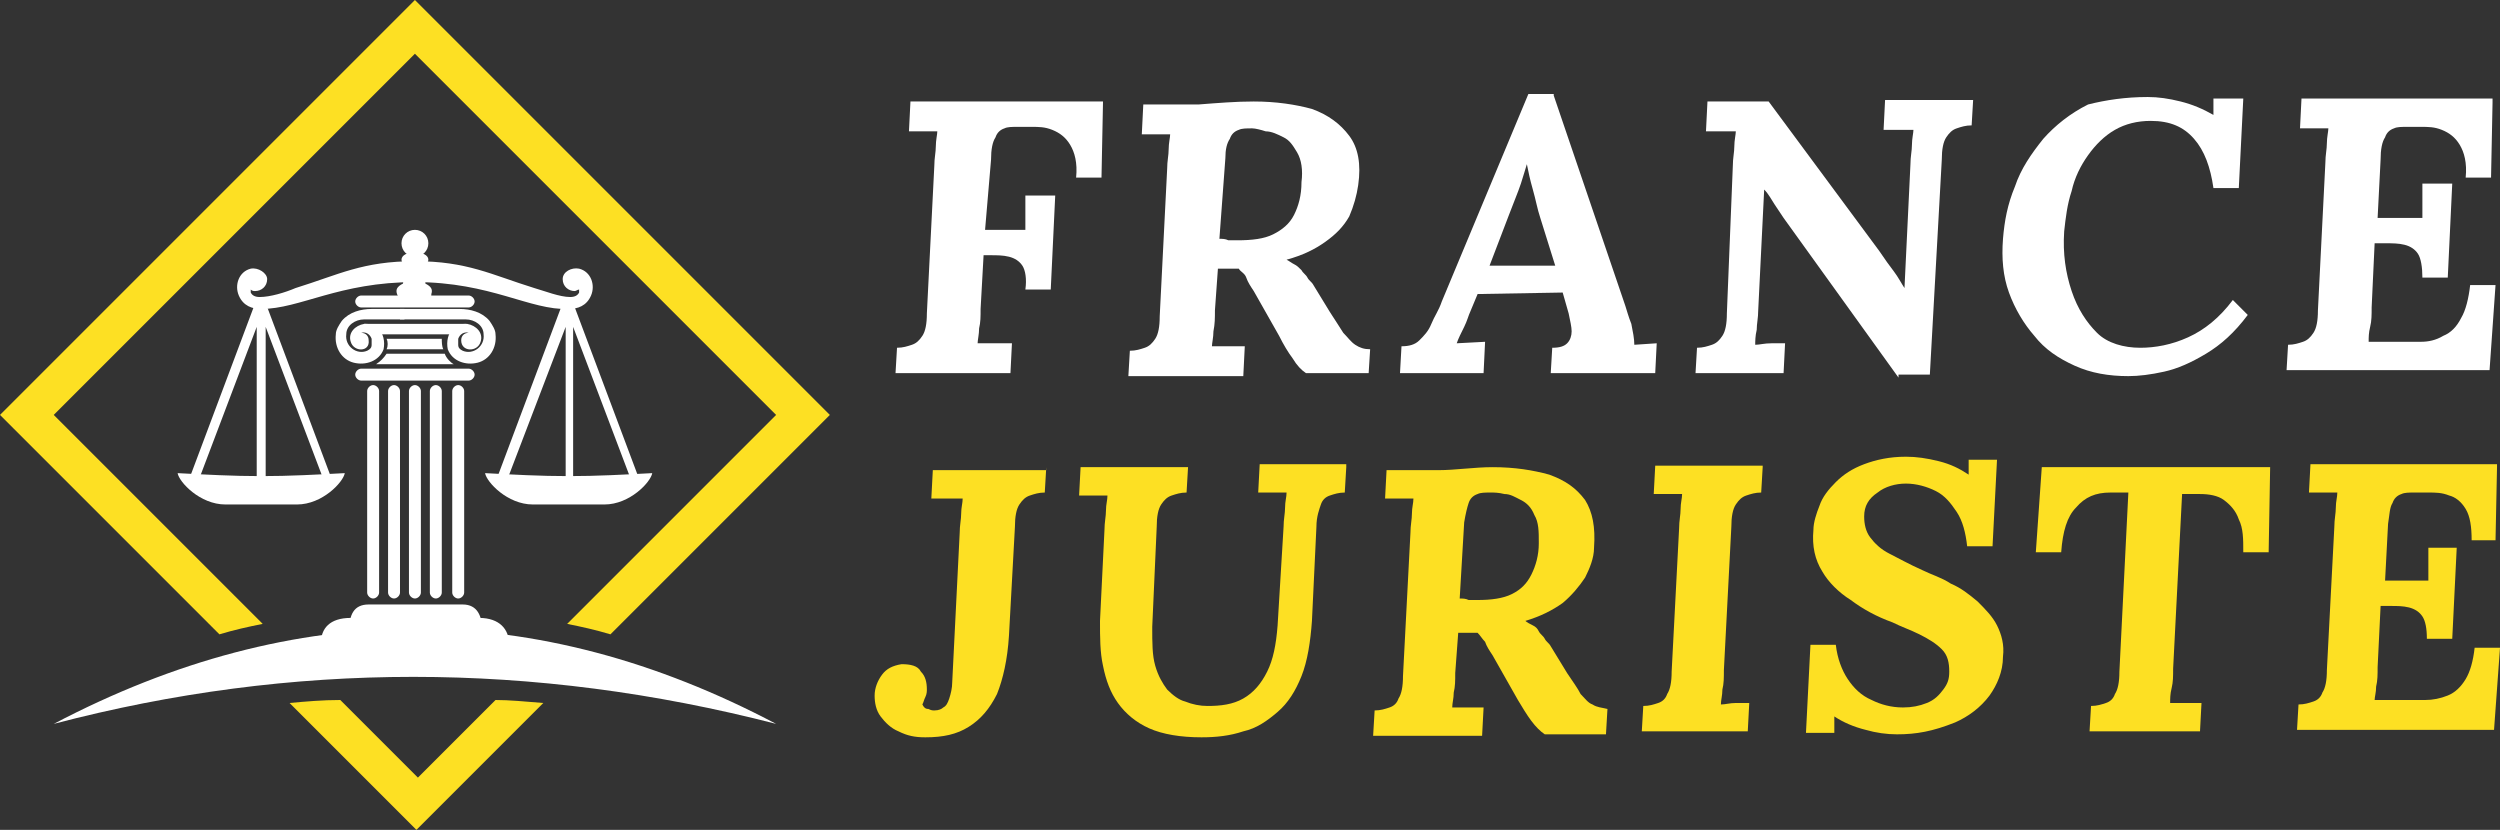 <?xml version="1.0" encoding="utf-8"?>
<!-- Generator: Adobe Illustrator 24.1.0, SVG Export Plug-In . SVG Version: 6.00 Build 0)  -->
<svg version="1.1" id="Layer_1" xmlns="http://www.w3.org/2000/svg" xmlns:xlink="http://www.w3.org/1999/xlink" x="0px" y="0px"
	 width="167.5px" height="55.6px" viewBox="0 0 167.5 55.6" style="enable-background:new 0 0 167.5 55.6;" xml:space="preserve">
<rect x="0" y="0" width="167.5" height="55.6" fill="#333333" stroke="none"/>
<style type="text/css">
	.st0{fill:#FDE023;}
	.st1{fill-rule:evenodd;clip-rule:evenodd;fill:#FFFFFF;}
	.st2{fill:#FFFFFF;}
</style>
<g>
	<path class="st0" d="M28.7,0.9l13,13l13,13l0.9,0.9l-0.9,0.9l-13,13l-0.8,0.8c-1-0.3-1.9-0.5-2.9-0.7l1.9-1.9L52,27.8L39.9,15.7
		L27.8,3.6L15.7,15.7L3.6,27.8l12.1,12.1l1.9,1.9c-1,0.2-1.9,0.4-2.9,0.7l-0.8-0.8l-13-13L0,27.8l0.9-0.9l13-13l13-13L27.8,0
		L28.7,0.9L28.7,0.9z M36.4,47.1l-7.6,7.6l-0.9,0.9l-0.9-0.9l-7.6-7.6c1.1-0.1,2.2-0.2,3.4-0.2l5.2,5.2l5.2-5.2
		C34.1,46.9,35.2,47,36.4,47.1L36.4,47.1z"/>
	<g>
		<g>
			<path class="st1" d="M3.6,48.5C19.8,40,35.9,40,52,48.5C35.7,44.3,19.6,44.3,3.6,48.5L3.6,48.5z"/>
			<path class="st2" d="M23.5,22.9c-0.2-0.6,0.3-1.1,0.9-1.2c0.2,0,0.5,0,0.7,0.1c0.1,0,0.2,0.1,0.2,0.2c0.4,0.3,0.5,0.9,0.4,1.4
				c-0.3,0.8-1.2,1.1-2,0.9c-0.8-0.2-1.3-1-1.2-1.9c0-0.3,0.2-0.6,0.4-0.9c0.5-0.6,1.3-0.8,2-0.8l2.2,0v0.7h-2.7
				c-0.6,0-1.2,0.4-1.2,1c-0.1,0.8,0.7,1.4,1.4,1.1c0.2-0.1,0.3-0.2,0.3-0.4c0-0.1,0-0.2,0-0.4c-0.1-0.3-0.4-0.5-0.7-0.4
				c0.3,0,0.5,0.2,0.5,0.5C24.8,23.6,23.7,23.6,23.5,22.9L23.5,22.9z"/>
			<polygon class="st2" points="24.4,21.7 31.2,21.7 30.4,22.4 24.8,22.4 24.4,21.7 			"/>
			<path class="st2" d="M32.2,22.9c0.2-0.6-0.3-1.1-0.9-1.2c-0.2,0-0.5,0-0.7,0.1c-0.1,0-0.2,0.1-0.2,0.2c-0.4,0.3-0.5,0.9-0.4,1.4
				c0.3,0.8,1.2,1.1,2,0.9c0.8-0.2,1.3-1,1.2-1.9c0-0.3-0.2-0.6-0.4-0.9c-0.5-0.6-1.3-0.8-2-0.8l-4,0v0.7h4.4c0.6,0,1.2,0.4,1.2,1
				c0.1,0.8-0.7,1.4-1.4,1.1c-0.2-0.1-0.3-0.2-0.3-0.4c0-0.1,0-0.2,0-0.4c0.1-0.3,0.4-0.5,0.7-0.4c-0.3,0-0.5,0.2-0.5,0.5
				C30.9,23.6,32,23.6,32.2,22.9L32.2,22.9z"/>
			<path class="st2" d="M24.6,26.2c0-0.2,0.2-0.4,0.4-0.4c0.2,0,0.4,0.2,0.4,0.4v13.5c0,0.2-0.2,0.4-0.4,0.4c-0.2,0-0.4-0.2-0.4-0.4
				V26.2L24.6,26.2z"/>
			<path class="st2" d="M26,26.2c0-0.2,0.2-0.4,0.4-0.4c0.2,0,0.4,0.2,0.4,0.4v13.5c0,0.2-0.2,0.4-0.4,0.4c-0.2,0-0.4-0.2-0.4-0.4
				V26.2L26,26.2z"/>
			<path class="st2" d="M27.4,26.2c0-0.2,0.2-0.4,0.4-0.4c0.2,0,0.4,0.2,0.4,0.4v13.5c0,0.2-0.2,0.4-0.4,0.4c-0.2,0-0.4-0.2-0.4-0.4
				V26.2L27.4,26.2z"/>
			<path class="st2" d="M28.8,26.2c0-0.2,0.2-0.4,0.4-0.4c0.2,0,0.4,0.2,0.4,0.4v13.5c0,0.2-0.2,0.4-0.4,0.4c-0.2,0-0.4-0.2-0.4-0.4
				V26.2L28.8,26.2z"/>
			<path class="st2" d="M30.3,26.2c0-0.2,0.2-0.4,0.4-0.4c0.2,0,0.4,0.2,0.4,0.4v13.5c0,0.2-0.2,0.4-0.4,0.4c-0.2,0-0.4-0.2-0.4-0.4
				V26.2L30.3,26.2z"/>
			<path class="st2" d="M24.2,25.5c-0.2,0-0.4-0.2-0.4-0.4c0-0.2,0.2-0.4,0.4-0.4h7.2c0.2,0,0.4,0.2,0.4,0.4c0,0.2-0.2,0.4-0.4,0.4
				H24.2L24.2,25.5z"/>
			<path class="st2" d="M29.7,23.4h-3.8c0.1-0.2,0.1-0.5,0-0.7h3.7C29.6,22.9,29.6,23.2,29.7,23.4L29.7,23.4z"/>
			<path class="st2" d="M25.9,23.7h3.9c0.1,0.3,0.4,0.6,0.6,0.7h-5.2C25.5,24.2,25.7,24,25.9,23.7L25.9,23.7z"/>
			<path class="st2" d="M24.2,20.6c-0.2,0-0.4-0.2-0.4-0.4c0-0.2,0.2-0.4,0.4-0.4h7.2c0.2,0,0.4,0.2,0.4,0.4c0,0.2-0.2,0.4-0.4,0.4
				H24.2L24.2,20.6z"/>
			<path class="st1" d="M17.9,18.7c0,0.5-0.4,0.8-0.8,0.8c-0.1,0-0.2,0-0.3-0.1c0,0.1,0,0.1,0,0.2c0.1,0.2,0.3,0.3,0.6,0.3
				c0.7,0,1.7-0.3,2.4-0.6c2.9-0.9,4.5-1.8,8-1.8s5.1,0.9,8,1.8c0.7,0.2,1.7,0.6,2.4,0.6c0.3,0,0.5-0.1,0.6-0.3c0-0.1,0-0.1,0-0.2
				c-0.1,0-0.2,0.1-0.3,0.1c-0.4,0-0.8-0.3-0.8-0.8c0-0.5,0.6-0.8,1.1-0.7c0.8,0.2,1.1,1.1,0.8,1.8c-0.3,0.7-0.9,0.9-1.5,0.9
				c-2.6,0.1-5.2-1.8-10.3-1.8c-5.1,0-7.7,1.8-10.3,1.8c-0.6,0-1.2-0.2-1.5-0.9c-0.3-0.7,0-1.6,0.8-1.8
				C17.3,17.9,17.9,18.3,17.9,18.7L17.9,18.7z"/>
			<path class="st1" d="M27.1,17.6c0.2,0,0.5,0,0.7,0s0.5,0,0.7,0c0,0.5,0,0.9,0,1.4c0.4,0.2,0.5,0.4,0.4,0.7c0,0.1,0,0.2-0.1,0.4
				h-2.1c0-0.1,0-0.2-0.1-0.4c-0.1-0.3,0-0.5,0.4-0.7C27.1,18.5,27.1,18.1,27.1,17.6L27.1,17.6z"/>
			<path class="st1" d="M27.8,15.4c0.5,0,0.9,0.4,0.9,0.9c0,0.5-0.4,0.9-0.9,0.9c-0.5,0-0.9-0.4-0.9-0.9
				C26.9,15.8,27.3,15.4,27.8,15.4L27.8,15.4z"/>
			<path class="st1" d="M27.8,16.9c0.5,0,0.9,0.2,0.9,0.5c0,0.3-0.4,0.5-0.9,0.5c-0.5,0-0.9-0.2-0.9-0.5
				C26.9,17.1,27.3,16.9,27.8,16.9L27.8,16.9z"/>
			<path class="st1" d="M11.9,31.7c1.9,0.1,3.7,0.2,5.6,0.2s3.7-0.1,5.6-0.2c-0.1,0.6-1.5,2.1-3.2,2.1h-2.4h-2.4
				C13.4,33.8,12,32.3,11.9,31.7L11.9,31.7z"/>
			<path class="st2" d="M17.8,20.2v0.1l4.5,12l-0.3,0.4h-4.6h-4.6l-0.2-0.4l4.5-12v-0.1h0.1H17.8L17.8,20.2L17.8,20.2z M17.8,21.9
				v10.3h3.9L17.8,21.9L17.8,21.9z M17.2,32.1V21.9l-3.9,10.3H17.2L17.2,32.1z"/>
			<path class="st1" d="M32.5,31.7c1.9,0.1,3.7,0.2,5.6,0.2c1.9,0,3.7-0.1,5.6-0.2c-0.1,0.6-1.5,2.1-3.2,2.1h-2.4h-2.4
				C34,33.8,32.6,32.3,32.5,31.7L32.5,31.7z"/>
			<path class="st2" d="M38.4,20.2v0.1l4.5,12l-0.3,0.4h-4.6h-4.6l-0.2-0.4l4.5-12v-0.1h0.1H38.4L38.4,20.2L38.4,20.2z M38.4,21.9
				v10.3h3.9L38.4,21.9L38.4,21.9z M37.9,32.1V21.9L34,32.1H37.9L37.9,32.1z"/>
			<path class="st1" d="M30.4,40.5c0.3,0,0.3,0,0.6,0c1,0,1.3,0.8,1.3,1.7c0,0,0,0,0,0c-3.2,0-5.7,0-8.9,0c0,0,0,0,0,0
				c0-1,0.3-1.7,1.3-1.7c0.3,0,0.3,0,0.6,0H30.4L30.4,40.5z"/>
			<path class="st1" d="M31.3,41.4c0.4,0,0.5,0,0.8,0c1.4,0,2,0.8,2,1.7l0,0c-4.4,0-8.2,0-12.6,0l0,0c0-1,0.6-1.7,2-1.7
				c0.4,0,0.5,0,0.8,0H31.3L31.3,41.4z"/>
		</g>
	</g>
</g>
<g>
	<path class="st2" d="M73.9,6.9l-0.1,5h-1.7c0.1-1-0.1-1.7-0.4-2.2c-0.3-0.5-0.7-0.8-1.2-1c-0.5-0.2-0.9-0.2-1.4-0.2l-0.9,0
		c-0.4,0-0.7,0-0.9,0.1c-0.3,0.1-0.5,0.3-0.6,0.6c-0.2,0.3-0.3,0.8-0.3,1.5L66,15.4h2.7c0-0.2,0-0.5,0-0.8s0-0.5,0-0.8s0-0.5,0-0.7
		h2l-0.3,6.3h-1.7c0.1-0.7,0-1.3-0.2-1.6c-0.2-0.3-0.5-0.5-0.9-0.6c-0.4-0.1-0.8-0.1-1.3-0.1c-0.1,0-0.1,0-0.2,0s-0.1,0-0.2,0
		l-0.2,3.6c0,0.5,0,0.9-0.1,1.3c0,0.4-0.1,0.8-0.1,1c0.2,0,0.4,0,0.8,0s0.6,0,0.9,0c0.3,0,0.5,0,0.6,0l-0.1,2H60l0.1-1.7
		c0.4,0,0.7-0.1,1-0.2c0.3-0.1,0.5-0.3,0.7-0.6c0.2-0.3,0.3-0.8,0.3-1.5l0.5-9.9c0-0.5,0.1-0.9,0.1-1.3c0-0.4,0.1-0.8,0.1-1
		c-0.3,0-0.6,0-1,0s-0.7,0-0.9,0l0.1-2H73.9z"/>
	<path class="st2" d="M84,6.8c1.5,0,2.8,0.2,3.9,0.5c1.1,0.4,1.9,1,2.5,1.8c0.6,0.8,0.8,1.9,0.6,3.3c-0.1,0.7-0.3,1.4-0.6,2.1
		c-0.4,0.7-0.9,1.2-1.6,1.7c-0.7,0.5-1.5,0.9-2.6,1.2c0.2,0.1,0.3,0.2,0.5,0.3c0.2,0.1,0.3,0.2,0.5,0.4c0.1,0.2,0.3,0.3,0.4,0.5
		c0.1,0.2,0.3,0.3,0.4,0.5l1.1,1.8c0.4,0.6,0.7,1.1,0.9,1.4c0.3,0.3,0.5,0.6,0.8,0.8s0.6,0.3,1,0.3L91.7,25h-4.2
		c-0.3-0.2-0.6-0.5-0.9-1c-0.3-0.4-0.6-0.9-0.9-1.5L84,19.5c-0.2-0.3-0.4-0.6-0.5-0.9S83.1,18.2,83,18c-0.2,0-0.3,0-0.5,0
		c-0.1,0-0.3,0-0.4,0c-0.1,0-0.3,0-0.5,0l-0.2,2.8c0,0.5,0,0.9-0.1,1.4c0,0.4-0.1,0.8-0.1,1c0.2,0,0.4,0,0.7,0s0.6,0,0.9,0
		s0.5,0,0.6,0l-0.1,2h-7.7l0.1-1.7c0.4,0,0.7-0.1,1-0.2c0.3-0.1,0.5-0.3,0.7-0.6c0.2-0.3,0.3-0.8,0.3-1.5l0.5-9.9
		c0-0.5,0.1-0.9,0.1-1.3c0-0.4,0.1-0.8,0.1-1c-0.3,0-0.6,0-1,0s-0.7,0-0.9,0l0.1-2c1.2,0,2.5,0,3.7,0C81.6,6.9,82.8,6.8,84,6.8z
		 M83.9,8.6c-0.4,0-0.7,0-0.9,0.1c-0.3,0.1-0.5,0.3-0.6,0.6c-0.2,0.3-0.3,0.7-0.3,1.3L81.7,16c0.2,0,0.4,0,0.6,0.1
		c0.2,0,0.4,0,0.6,0c1,0,1.8-0.1,2.4-0.4c0.6-0.3,1.1-0.7,1.4-1.3c0.3-0.6,0.5-1.3,0.5-2.2c0.1-0.8,0-1.5-0.3-2S86.4,9.4,86,9.2
		c-0.4-0.2-0.8-0.4-1.2-0.4C84.5,8.7,84.1,8.6,83.9,8.6z"/>
	<path class="st2" d="M104.1,6.4l4.8,14.1c0.1,0.3,0.2,0.7,0.4,1.2c0.1,0.5,0.2,1,0.2,1.4L111,23l-0.1,2h-7l0.1-1.7
		c0.5,0,0.8-0.1,1-0.3c0.2-0.2,0.3-0.5,0.3-0.8c0-0.3-0.1-0.7-0.2-1.2l-0.4-1.4L99,19.7l-0.5,1.2c-0.1,0.2-0.2,0.6-0.4,1
		s-0.4,0.8-0.5,1.1l1.9-0.1L99.4,25h-5.6l0.1-1.8c0.5,0,0.9-0.1,1.2-0.4c0.3-0.3,0.6-0.6,0.8-1.1s0.5-0.9,0.7-1.5l5.8-13.9H104.1z
		 M102.3,11c-0.1,0.3-0.2,0.7-0.4,1.3c-0.2,0.6-0.5,1.3-0.8,2.1l-1.3,3.4h4.4l-1-3.2c-0.2-0.6-0.3-1.2-0.5-1.9
		C102.5,12,102.4,11.5,102.3,11z"/>
	<path class="st2" d="M127.2,25.3l-7.7-10.7c-0.2-0.3-0.4-0.6-0.6-0.9c-0.2-0.3-0.4-0.7-0.7-1h0l-0.4,8.1c0,0.5-0.1,0.9-0.1,1.3
		c-0.1,0.4-0.1,0.8-0.1,1c0.3,0,0.6-0.1,1.1-0.1s0.7,0,0.9,0l-0.1,2h-5.9l0.1-1.7c0.4,0,0.7-0.1,1-0.2c0.3-0.1,0.5-0.3,0.7-0.6
		c0.2-0.3,0.3-0.8,0.3-1.5l0.4-9.9c0-0.5,0.1-0.9,0.1-1.3c0-0.4,0.1-0.8,0.1-1c-0.3,0-0.6,0-1.1,0s-0.7,0-0.9,0l0.1-2h4.1l7.4,10
		c0.4,0.6,0.7,1,1,1.4c0.3,0.4,0.5,0.8,0.7,1.1h0l0.4-8.3c0-0.5,0.1-0.9,0.1-1.3c0-0.4,0.1-0.8,0.1-1c-0.3,0-0.6,0-1.1,0
		s-0.7,0-0.9,0l0.1-2h5.9l-0.1,1.7c-0.4,0-0.7,0.1-1,0.2c-0.3,0.1-0.5,0.3-0.7,0.6c-0.2,0.3-0.3,0.8-0.3,1.5l-0.8,14.4H127.2z"/>
	<path class="st2" d="M143.9,6.5c0.7,0,1.4,0.1,2.2,0.3c0.8,0.2,1.5,0.5,2.2,0.9h0l0-1.1h2l-0.3,6h-1.7c-0.2-1.4-0.6-2.5-1.3-3.3
		c-0.7-0.8-1.6-1.2-2.9-1.2c-0.9,0-1.7,0.2-2.4,0.6c-0.7,0.4-1.3,1-1.8,1.7c-0.5,0.7-0.9,1.5-1.1,2.4c-0.3,0.9-0.4,1.8-0.5,2.7
		c-0.1,1.5,0.1,2.8,0.5,4s1,2.1,1.7,2.8s1.8,1,2.9,1c1,0,2.1-0.2,3.2-0.7c1.1-0.5,2.1-1.3,3-2.5l1,1c-0.9,1.2-1.8,2-2.8,2.6
		s-1.9,1-2.8,1.2c-0.9,0.2-1.7,0.3-2.4,0.3c-1.3,0-2.5-0.2-3.6-0.7s-2-1.1-2.7-2c-0.7-0.8-1.3-1.8-1.7-2.9c-0.4-1.1-0.5-2.3-0.4-3.6
		c0.1-1.2,0.3-2.3,0.8-3.5c0.4-1.2,1.1-2.2,1.9-3.2c0.8-0.9,1.8-1.7,3-2.3C141.1,6.7,142.4,6.5,143.9,6.5z"/>
	<path class="st2" d="M167,6.9l-0.1,5h-1.7c0.1-1-0.1-1.7-0.4-2.2c-0.3-0.5-0.7-0.8-1.2-1c-0.5-0.2-0.9-0.2-1.4-0.2l-0.9,0
		c-0.4,0-0.7,0-0.9,0.1c-0.3,0.1-0.5,0.3-0.6,0.6c-0.2,0.3-0.3,0.8-0.3,1.5l-0.2,3.9h3c0-0.2,0-0.5,0-0.8c0-0.3,0-0.5,0-0.8
		s0-0.5,0-0.7h2l-0.3,6.3h-1.7c0-0.7-0.1-1.3-0.3-1.6c-0.2-0.3-0.5-0.5-0.9-0.6c-0.4-0.1-0.8-0.1-1.3-0.1l-0.7,0l-0.2,4.3
		c0,0.5,0,0.9-0.1,1.3s-0.1,0.7-0.1,1h3.5c0.5,0,1-0.1,1.5-0.4c0.5-0.2,0.9-0.6,1.2-1.2c0.3-0.5,0.5-1.3,0.6-2.2h1.7l-0.4,5.7h-13.6
		l0.1-1.7c0.4,0,0.7-0.1,1-0.2c0.3-0.1,0.5-0.3,0.7-0.6c0.2-0.3,0.3-0.8,0.3-1.5l0.5-9.9c0-0.5,0.1-0.9,0.1-1.3c0-0.4,0.1-0.8,0.1-1
		c-0.3,0-0.6,0-1,0s-0.7,0-0.9,0l0.1-2H167z"/>
	<path class="st0" d="M70.1,31.3L70,33c-0.4,0-0.7,0.1-1,0.2c-0.3,0.1-0.5,0.3-0.7,0.6c-0.2,0.3-0.3,0.8-0.3,1.5l-0.4,7.3
		c-0.1,1.6-0.4,2.9-0.8,3.9c-0.5,1-1.1,1.7-1.9,2.2c-0.8,0.5-1.7,0.7-2.9,0.7c-0.7,0-1.2-0.1-1.8-0.4c-0.5-0.2-0.9-0.6-1.2-1
		c-0.3-0.4-0.4-0.9-0.4-1.4c0-0.5,0.2-1,0.5-1.4c0.3-0.4,0.7-0.6,1.3-0.7c0.6,0,1.1,0.1,1.3,0.5c0.3,0.3,0.4,0.7,0.4,1.2
		c0,0.1,0,0.3-0.1,0.5s-0.1,0.3-0.2,0.5c0.1,0.2,0.2,0.3,0.4,0.3c0.2,0.1,0.3,0.1,0.4,0.1c0.3,0,0.5-0.1,0.6-0.2
		c0.2-0.1,0.3-0.3,0.4-0.6c0.1-0.3,0.2-0.7,0.2-1.1l0.5-10c0-0.5,0.1-0.9,0.1-1.3c0-0.4,0.1-0.7,0.1-1c-0.2,0-0.4,0-0.7,0
		c-0.3,0-0.5,0-0.8,0c-0.3,0-0.4,0-0.6,0l0.1-1.9H70.1z"/>
	<path class="st0" d="M90.2,31.3L90.1,33c-0.4,0-0.7,0.1-1,0.2c-0.3,0.1-0.5,0.3-0.6,0.6s-0.3,0.8-0.3,1.5l-0.3,6.3
		c-0.1,1.4-0.3,2.7-0.7,3.7c-0.4,1-0.9,1.8-1.6,2.4c-0.7,0.6-1.4,1.1-2.3,1.3c-0.9,0.3-1.8,0.4-2.8,0.4c-1.4,0-2.6-0.2-3.5-0.6
		c-0.9-0.4-1.6-1-2.1-1.7s-0.8-1.5-1-2.5c-0.2-0.9-0.2-1.9-0.2-3l0.3-6.1c0-0.5,0.1-0.9,0.1-1.3c0-0.4,0.1-0.7,0.1-1
		c-0.3,0-0.6,0-1,0c-0.4,0-0.7,0-0.9,0l0.1-1.9h7.2L79.5,33c-0.4,0-0.7,0.1-1,0.2c-0.3,0.1-0.5,0.3-0.7,0.6
		c-0.2,0.3-0.3,0.8-0.3,1.5L77.2,42c0,1.1,0,1.9,0.2,2.6c0.2,0.7,0.5,1.2,0.8,1.6c0.4,0.4,0.8,0.7,1.2,0.8c0.5,0.2,1,0.3,1.5,0.3
		c0.9,0,1.7-0.1,2.4-0.5c0.7-0.4,1.2-1,1.6-1.8s0.6-1.8,0.7-3.1l0.4-6.6c0-0.5,0.1-0.9,0.1-1.3c0-0.4,0.1-0.7,0.1-1
		c-0.3,0-0.6,0-1,0s-0.7,0-0.9,0l0.1-1.9H90.2z"/>
	<path class="st0" d="M100,31.3c1.5,0,2.7,0.2,3.8,0.5c1.1,0.4,1.8,0.9,2.4,1.7c0.5,0.8,0.7,1.8,0.6,3.2c0,0.7-0.3,1.4-0.6,2
		c-0.4,0.6-0.9,1.2-1.5,1.7c-0.7,0.5-1.5,0.9-2.5,1.2c0.1,0.1,0.3,0.2,0.5,0.3c0.2,0.1,0.3,0.2,0.4,0.4c0.1,0.2,0.3,0.3,0.4,0.5
		s0.3,0.3,0.4,0.5l1.1,1.8c0.4,0.6,0.7,1,0.9,1.4c0.3,0.3,0.5,0.6,0.8,0.7c0.3,0.2,0.6,0.2,1,0.3l-0.1,1.7h-4.1
		c-0.3-0.2-0.6-0.5-0.9-0.9c-0.3-0.4-0.6-0.9-0.9-1.4l-1.7-3c-0.2-0.3-0.4-0.6-0.5-0.9c-0.2-0.2-0.3-0.4-0.5-0.6c-0.2,0-0.3,0-0.5,0
		s-0.3,0-0.4,0s-0.3,0-0.4,0l-0.2,2.7c0,0.5,0,0.9-0.1,1.3c0,0.4-0.1,0.7-0.1,1c0.2,0,0.4,0,0.7,0c0.3,0,0.6,0,0.8,0
		c0.3,0,0.5,0,0.6,0l-0.1,1.9H92l0.1-1.7c0.4,0,0.7-0.1,1-0.2c0.3-0.1,0.5-0.3,0.6-0.6c0.2-0.3,0.3-0.8,0.3-1.5l0.5-9.6
		c0-0.5,0.1-0.9,0.1-1.3c0-0.4,0.1-0.7,0.1-1c-0.3,0-0.6,0-1,0s-0.7,0-0.9,0l0.1-1.9c1.2,0,2.4,0,3.5,0S98.8,31.3,100,31.3z
		 M99.9,33c-0.4,0-0.7,0-0.9,0.1c-0.3,0.1-0.5,0.3-0.6,0.6s-0.2,0.7-0.3,1.3l-0.3,5.1c0.2,0,0.4,0,0.6,0.1c0.2,0,0.4,0,0.6,0
		c0.9,0,1.7-0.1,2.3-0.4c0.6-0.3,1-0.7,1.3-1.3s0.5-1.3,0.5-2.1c0-0.8,0-1.4-0.3-1.9c-0.2-0.5-0.5-0.8-0.9-1
		c-0.4-0.2-0.7-0.4-1.1-0.4C100.4,33,100.1,33,99.9,33z"/>
	<path class="st0" d="M118.1,31.3L118,33c-0.4,0-0.7,0.1-1,0.2c-0.3,0.1-0.5,0.3-0.7,0.6c-0.2,0.3-0.3,0.8-0.3,1.5l-0.5,9.6
		c0,0.5,0,0.9-0.1,1.3c0,0.4-0.1,0.7-0.1,1c0.3,0,0.6-0.1,1-0.1c0.4,0,0.7,0,0.9,0l-0.1,1.9h-7.1l0.1-1.7c0.4,0,0.7-0.1,1-0.2
		c0.3-0.1,0.5-0.3,0.6-0.6c0.2-0.3,0.3-0.8,0.3-1.5l0.5-9.6c0-0.5,0.1-0.9,0.1-1.3c0-0.4,0.1-0.7,0.1-1c-0.3,0-0.6,0-1,0
		s-0.7,0-0.9,0l0.1-1.9H118.1z"/>
	<path class="st0" d="M127.1,49.2c-0.7,0-1.4-0.1-2.1-0.3c-0.8-0.2-1.5-0.5-2.1-0.9v1.1h-1.9l0.3-5.9h1.7c0.1,0.9,0.4,1.7,0.8,2.3
		c0.4,0.6,0.9,1.1,1.6,1.4c0.6,0.3,1.3,0.5,2.1,0.5c0.6,0,1.1-0.1,1.6-0.3s0.8-0.5,1.1-0.9s0.4-0.7,0.4-1.2c0-0.6-0.1-1.1-0.5-1.5
		c-0.4-0.4-0.9-0.7-1.5-1c-0.6-0.3-1.2-0.5-1.8-0.8c-1.1-0.4-2-0.9-2.8-1.5c-0.8-0.5-1.5-1.2-1.9-1.9c-0.5-0.8-0.7-1.7-0.6-2.8
		c0-0.5,0.2-1.1,0.4-1.6c0.2-0.6,0.6-1.1,1.1-1.6s1.1-0.9,1.9-1.2c0.8-0.3,1.7-0.5,2.8-0.5c0.7,0,1.4,0.1,2.2,0.3
		c0.8,0.2,1.4,0.5,2,0.9v-1h1.9l-0.3,5.8h-1.7c-0.1-0.9-0.3-1.7-0.7-2.3s-0.8-1.1-1.4-1.4c-0.6-0.3-1.3-0.5-2-0.5
		c-0.7,0-1.4,0.2-1.9,0.6c-0.6,0.4-0.9,0.9-0.9,1.6c0,0.5,0.1,1,0.4,1.4c0.3,0.4,0.7,0.8,1.3,1.1c0.6,0.3,1.3,0.7,2.2,1.1
		c0.6,0.3,1.3,0.5,1.9,0.9c0.7,0.3,1.2,0.7,1.8,1.2c0.5,0.5,1,1,1.3,1.6c0.3,0.6,0.5,1.3,0.4,2.1c0,1-0.4,1.9-0.9,2.6
		c-0.6,0.8-1.4,1.4-2.3,1.8C129.5,49,128.4,49.2,127.1,49.2z"/>
	<path class="st0" d="M152.1,31.3L152,37h-1.7c0-0.9,0-1.6-0.3-2.2c-0.2-0.6-0.6-1-1-1.3s-1-0.4-1.6-0.4h-1.2l-0.6,11.7
		c0,0.5,0,0.9-0.1,1.3c-0.1,0.4-0.1,0.7-0.1,1c0.2,0,0.4,0,0.7,0c0.3,0,0.5,0,0.8,0c0.3,0,0.4,0,0.6,0l-0.1,1.9H140l0.1-1.7
		c0.4,0,0.7-0.1,1-0.2c0.3-0.1,0.5-0.3,0.6-0.6c0.2-0.3,0.3-0.8,0.3-1.5l0.6-12h-1.2c-1,0-1.7,0.3-2.3,1c-0.6,0.6-0.9,1.6-1,3h-1.7
		l0.4-5.7H152.1z"/>
	<path class="st0" d="M167.3,31.3l-0.1,4.9h-1.6c0-0.9-0.1-1.6-0.4-2.1c-0.3-0.5-0.7-0.8-1.1-0.9c-0.5-0.2-0.9-0.2-1.4-0.2l-0.9,0
		c-0.4,0-0.7,0-0.9,0.1c-0.3,0.1-0.5,0.3-0.6,0.6c-0.2,0.3-0.2,0.8-0.3,1.4l-0.2,3.8h2.9c0-0.2,0-0.5,0-0.7s0-0.5,0-0.8s0-0.5,0-0.7
		h1.9l-0.3,6.1h-1.7c0-0.7-0.1-1.2-0.3-1.5c-0.2-0.3-0.5-0.5-0.9-0.6s-0.8-0.1-1.2-0.1l-0.7,0l-0.2,4.1c0,0.5,0,0.9-0.1,1.3
		c0,0.4-0.1,0.7-0.1,0.9h3.4c0.5,0,1-0.1,1.5-0.3c0.5-0.2,0.9-0.6,1.2-1.1c0.3-0.5,0.5-1.2,0.6-2.1h1.7l-0.4,5.5h-13.2l0.1-1.7
		c0.4,0,0.7-0.1,1-0.2c0.3-0.1,0.5-0.3,0.6-0.6c0.2-0.3,0.3-0.8,0.3-1.5l0.5-9.6c0-0.5,0.1-0.9,0.1-1.3c0-0.4,0.1-0.7,0.1-1
		c-0.3,0-0.6,0-1,0s-0.7,0-0.9,0l0.1-1.9H167.3z"/>
</g>
</svg>

